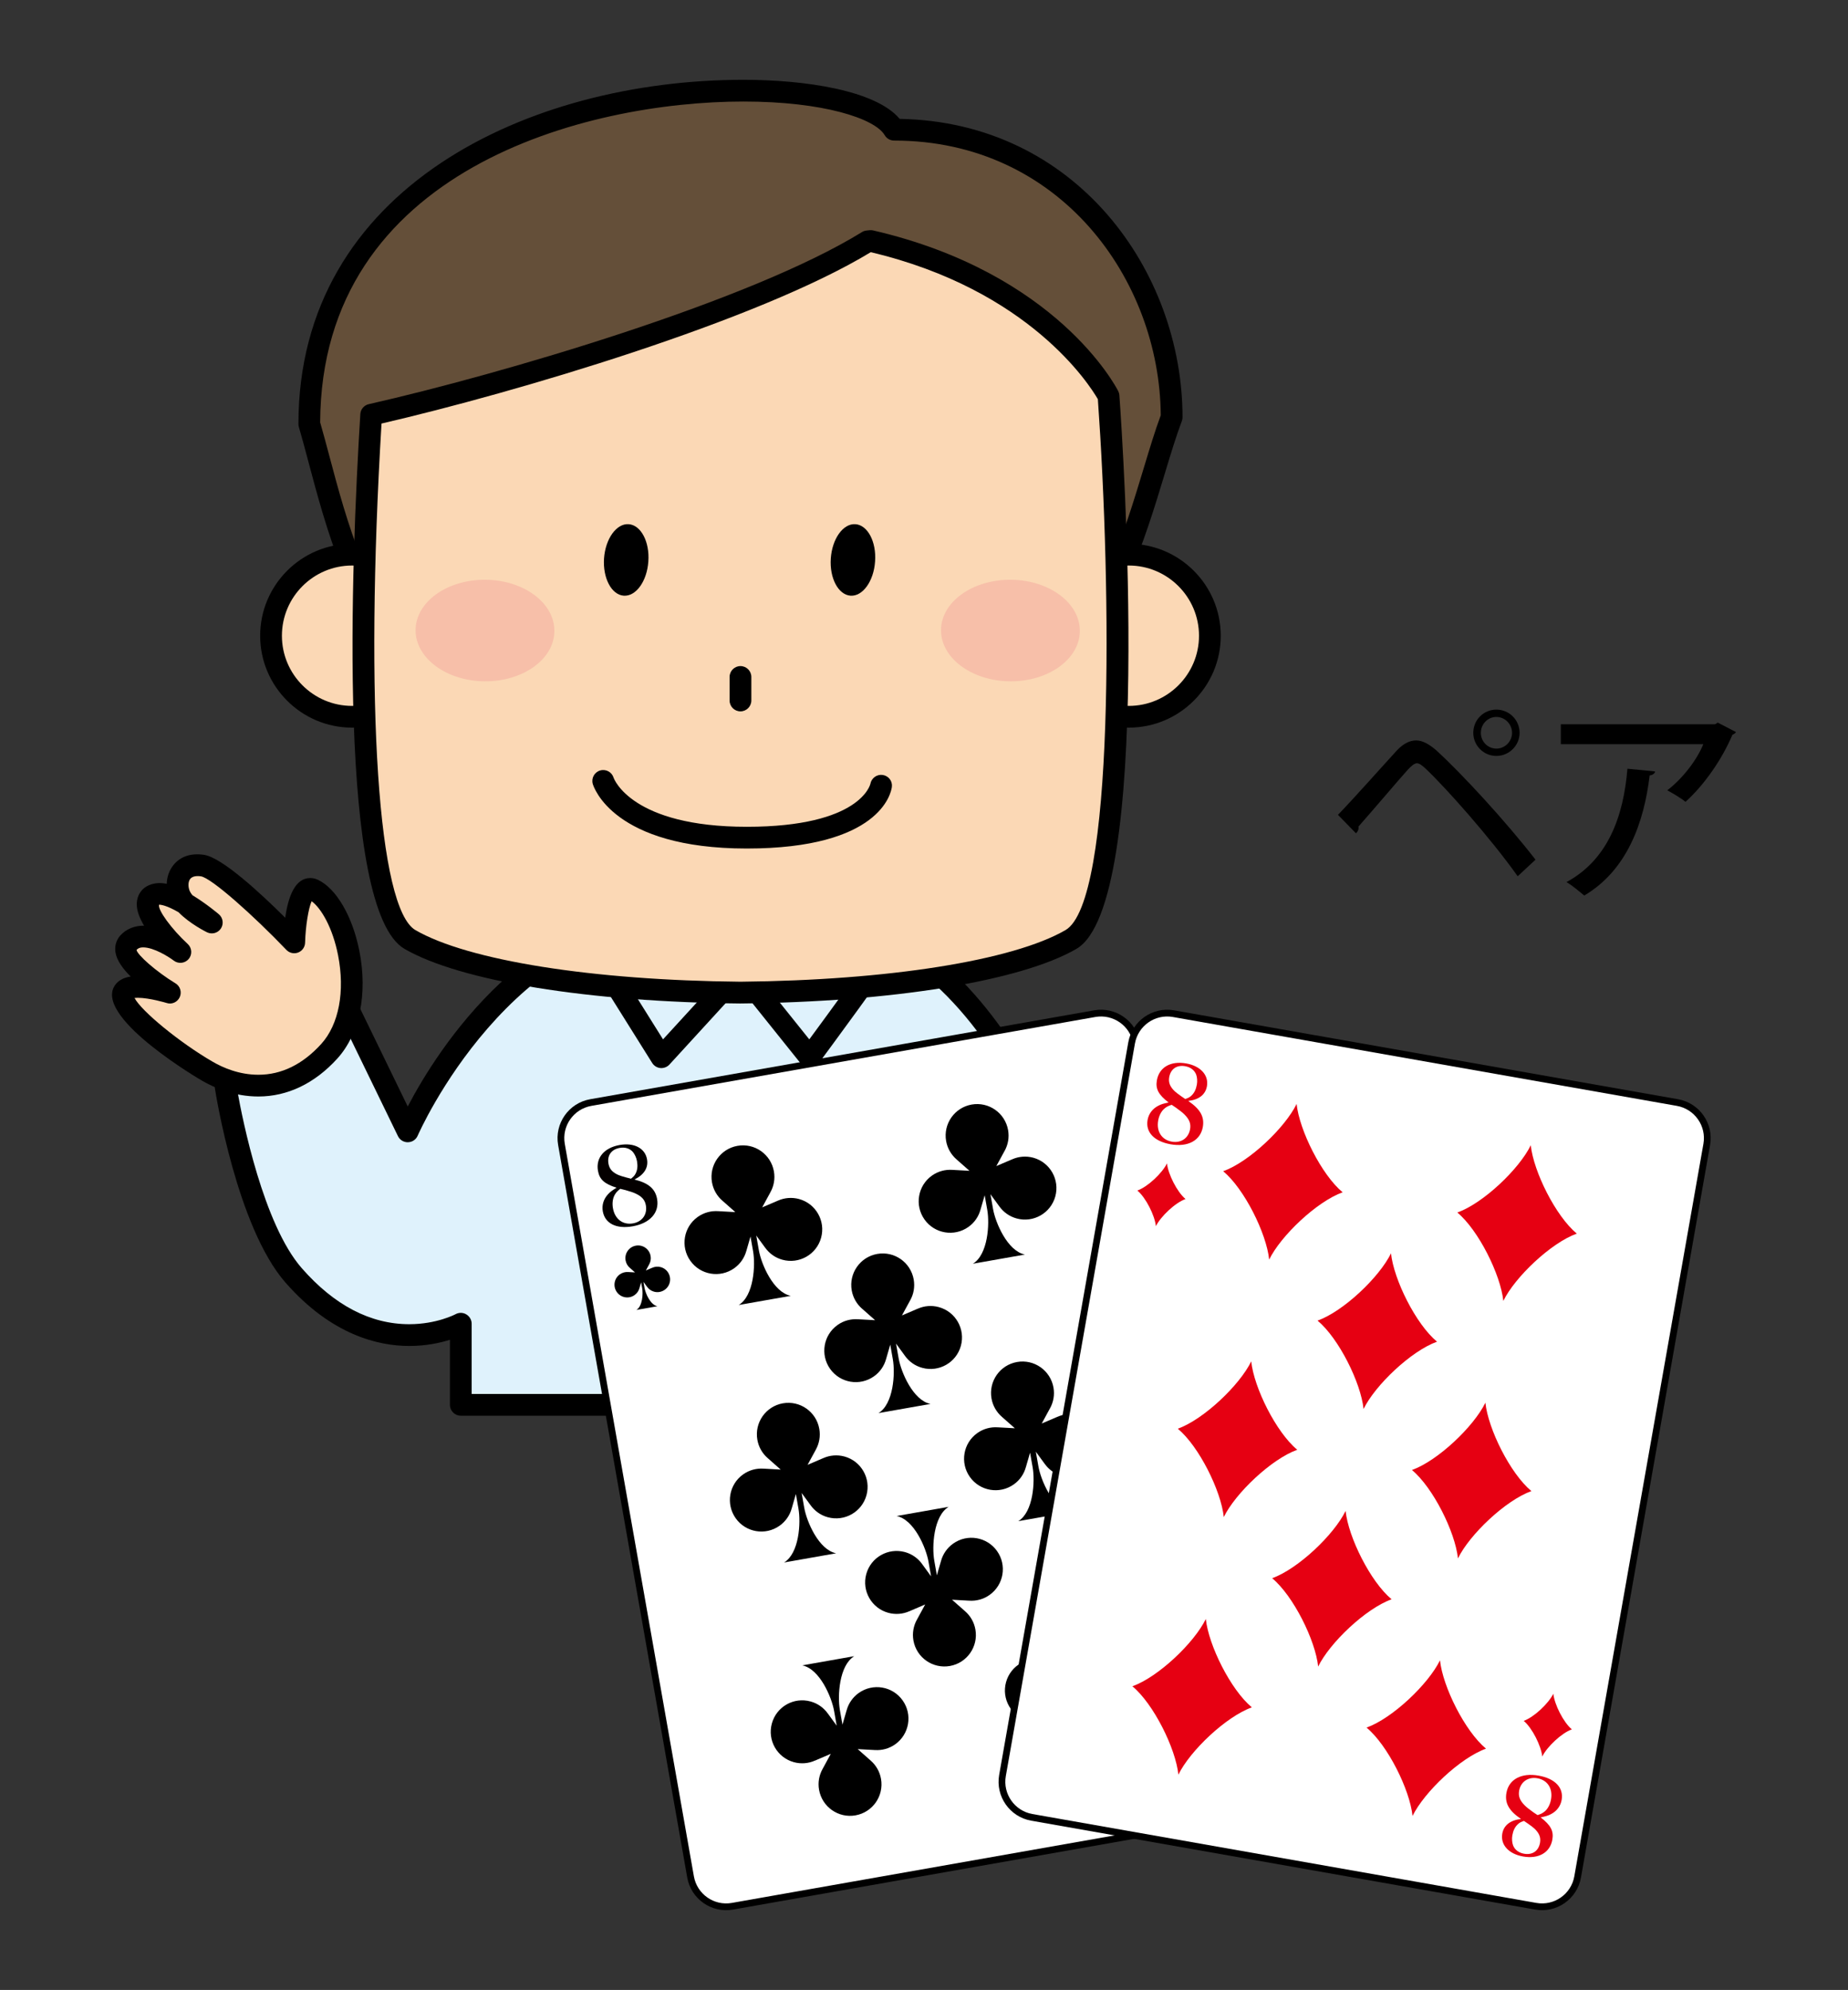 <?xml version="1.0" encoding="utf-8"?>
<!-- Generator: Adobe Illustrator 16.0.3, SVG Export Plug-In . SVG Version: 6.00 Build 0)  -->
<!DOCTYPE svg PUBLIC "-//W3C//DTD SVG 1.1//EN" "http://www.w3.org/Graphics/SVG/1.1/DTD/svg11.dtd">
<svg version="1.1" id="レイヤー_1" xmlns="http://www.w3.org/2000/svg" xmlns:xlink="http://www.w3.org/1999/xlink" x="0px"
	 y="0px" width="176.447px" height="189.925px" viewBox="0 0 176.447 189.925" enable-background="new 0 0 176.447 189.925"
	 xml:space="preserve">
<rect x="0" y="0" width="176.447" height="189.925" fill="#333333" stroke="none"/>
<g>
	<g>
		<path d="M97.322,135.119c-0.54,0-0.993-0.415-1.034-0.96l-0.587-7.747c-0.045-0.573,0.383-1.069,0.955-1.112
			c0.639-0.038,1.069,0.385,1.112,0.956l0.587,7.747c0.045,0.573-0.383,1.069-0.955,1.112
			C97.373,135.116,97.347,135.119,97.322,135.119z"/>
		<g>
			<path fill="#DFF2FC" d="M75.073,87.031c17.691,0,29.298,22.637,31.074,47.049H43.997v-7.74c0,0-8.039,4.422-15.96-4.614
				c-4.488-5.119-6.494-18.02-6.494-18.02l11.729-7.367l5.658,11.643c0,0,8.99-20.95,27.314-20.95H75.073z"/>
			<path d="M106.196,135.119c-0.012,0-0.035,0-0.05,0H43.997c-0.572,0-1.038-0.466-1.038-1.039v-6.209
				c-0.945,0.296-2.279,0.59-3.875,0.59c-2.976,0-7.443-1.051-11.827-6.051c-4.632-5.283-6.655-18.004-6.74-18.544
				c-0.063-0.41,0.124-0.818,0.474-1.039L32.72,95.46c0.248-0.157,0.554-0.195,0.838-0.119c0.284,0.081,0.52,0.279,0.646,0.544
				l4.727,9.72c2.796-5.349,11.715-19.611,27.314-19.611h8.829c18.701,0,30.268,23.937,32.083,47.688
				c0.051,0.124,0.079,0.258,0.079,0.397C107.235,134.653,106.771,135.119,106.196,135.119z M45.036,133.042h59.988
				c-1.933-22.533-12.714-44.974-29.951-44.974h-8.829c-17.438,0-26.273,20.118-26.363,20.323c-0.159,0.372-0.521,0.618-0.927,0.625
				c-0.01,0.002-0.018,0.002-0.025,0.002c-0.398,0-0.76-0.228-0.933-0.585l-5.153-10.602l-10.161,6.382
				c0.479,2.674,2.464,12.643,6.134,16.827c3.107,3.546,6.562,5.344,10.267,5.344c2.617-0.002,4.4-0.946,4.417-0.957
				c0.324-0.175,0.716-0.167,1.025,0.022c0.314,0.188,0.509,0.524,0.509,0.889V133.042z"/>
		</g>
		<g>
			<g>
				<g>
					<path fill="#DFF2FC" d="M84.928,90.245c-0.697,1.297-7.624,10.657-7.624,10.657l-6.603-8.239l-7.55,8.239l-6.679-10.657
						l13.94-4.405L84.928,90.245z"/>
					<path d="M77.304,101.941c-0.314,0-0.613-0.145-0.811-0.39l-5.846-7.294l-6.731,7.347c-0.218,0.238-0.544,0.357-0.858,0.332
						c-0.324-0.03-0.613-0.208-0.785-0.481l-6.679-10.66c-0.169-0.271-0.205-0.606-0.093-0.908c0.109-0.301,0.354-0.534,0.661-0.63
						l13.939-4.406c0.198-0.062,0.411-0.063,0.613-0.004l14.514,4.406c0.296,0.09,0.54,0.309,0.659,0.596
						c0.117,0.288,0.101,0.613-0.046,0.888c-0.711,1.325-6.99,9.819-7.704,10.784c-0.189,0.258-0.491,0.413-0.813,0.42
						C77.317,101.941,77.312,101.941,77.304,101.941z M70.702,91.625c0.013,0,0.023,0,0.035,0.002
						c0.302,0.01,0.585,0.152,0.775,0.388l5.759,7.185c2.125-2.882,4.766-6.514,6.038-8.363l-12.891-3.912L58.064,90.83l5.242,8.368
						l6.631-7.236C70.134,91.747,70.411,91.625,70.702,91.625z"/>
				</g>
			</g>
		</g>
		<path d="M97.322,135.119c-0.54,0-0.993-0.415-1.034-0.96l-0.587-7.747c-0.045-0.573,0.383-1.069,0.955-1.112
			c0.639-0.038,1.069,0.385,1.112,0.956l0.587,7.747c0.045,0.573-0.383,1.069-0.955,1.112
			C97.373,135.116,97.347,135.119,97.322,135.119z"/>
		<g>
			<g>
				<path fill="#FBD8B5" d="M31.438,100.335c4.116-4.534,1.588-13.947-1.514-15.424c-1.674-0.788-1.832,5.031-1.832,5.031
					s-6.722-7.024-8.758-7.331c-2.028-0.301-2.75,1.353-2.198,2.776c0.558,1.426,3.088,2.66,3.088,2.66s-4.463-3.803-5.849-2.449
					c-1.388,1.358,2.847,5.262,2.847,5.262s-3.442-2.622-4.967-0.879c-1.347,1.545,3.961,4.756,3.961,4.756s-3.85-1.19-4.429-0.045
					c-0.77,1.54,5.182,5.909,8.013,7.547C22.619,103.874,27.323,104.869,31.438,100.335z"/>
				<path d="M24.671,104.651L24.671,104.651c-2.297,0-4.2-0.823-5.39-1.515c-0.102-0.056-9.968-5.815-8.421-8.907
					c0.286-0.564,0.828-0.909,1.618-1.025c-0.737-0.729-1.332-1.538-1.453-2.317c-0.091-0.586,0.068-1.15,0.448-1.586
					c0.565-0.643,1.387-0.963,2.282-0.952c-0.403-0.68-0.686-1.377-0.697-2.006c-0.007-0.584,0.195-1.098,0.59-1.484
					c0.36-0.348,1.148-0.744,2.272-0.504c0.018-0.586,0.188-1.145,0.506-1.612c0.631-0.922,1.679-1.364,3.06-1.156
					c1.719,0.258,5.412,3.681,7.747,6.002c0.284-2.031,0.945-3.788,2.389-3.788c0.25,0,0.501,0.058,0.742,0.172
					c1.753,0.833,3.3,3.498,3.949,6.791c0.808,4.088,0.02,7.928-2.107,10.268C30.058,103.4,27.452,104.651,24.671,104.651z
					 M12.846,95.247c0.628,1.231,4.315,4.268,7.474,6.093c0.972,0.565,2.515,1.236,4.351,1.236c2.211,0,4.229-0.99,6-2.938
					c1.687-1.859,2.287-5.027,1.606-8.474c-0.514-2.618-1.608-4.483-2.522-5.149c-0.302,0.661-0.58,2.367-0.625,3.955
					c-0.011,0.419-0.271,0.789-0.664,0.941c-0.396,0.147-0.833,0.051-1.122-0.252c-3.128-3.269-7.155-6.87-8.163-7.021
					c-0.491-0.071-0.864,0.021-1.041,0.277c-0.178,0.262-0.193,0.692-0.036,1.098c0.036,0.09,0.111,0.233,0.271,0.428
					c1.337,0.812,2.472,1.775,2.522,1.817c0.397,0.339,0.481,0.922,0.195,1.359c-0.286,0.438-0.856,0.589-1.324,0.363
					c-0.068-0.034-1.656-0.815-2.72-1.915c-1.122-0.648-1.671-0.721-1.859-0.721c-0.16,0.479,1.198,2.334,2.738,3.754
					c0.405,0.375,0.446,1.002,0.091,1.428c-0.36,0.423-0.984,0.491-1.423,0.159c-0.463-0.352-1.897-1.265-2.923-1.265
					c-0.375,0-0.537,0.13-0.636,0.243c0.069,0.459,1.857,2.06,3.718,3.187c0.448,0.271,0.623,0.833,0.41,1.312
					c-0.215,0.476-0.747,0.732-1.253,0.564c-0.015-0.005-1.625-0.496-2.769-0.496C13.021,95.232,12.924,95.24,12.846,95.247z"/>
			</g>
		</g>
		<g>
			<g>
				<path fill="#644F39" d="M29.531,40.463c3.399,11.558,6.56,36.084,41.168,36.084s37.081-25.964,41.168-36.723
					c0-13.19-9.571-27.445-26.501-27.445C81.072,5.08,29.531,5.693,29.531,40.463z"/>
				<path d="M70.699,77.584c-32.344,0-37.921-20.976-41.251-33.508c-0.317-1.19-0.613-2.306-0.912-3.32
					c-0.027-0.095-0.042-0.193-0.042-0.292c0-22.568,22.026-32.848,42.492-32.848c5.833,0,12.626,0.993,14.915,3.73
					c16.918,0.296,27.006,14.624,27.006,28.479c0,0.125-0.023,0.25-0.068,0.368c-0.537,1.413-1.064,3.154-1.621,4.997
					C107.554,57.306,101.422,77.584,70.699,77.584z M30.569,40.315c0.289,0.992,0.577,2.076,0.884,3.228
					C34.631,55.5,39.95,75.51,70.699,75.51c29.184,0,34.809-18.608,38.532-30.921c0.544-1.803,1.061-3.509,1.598-4.953
					c-0.091-12.921-9.602-26.22-25.463-26.22c-0.368,0-0.707-0.194-0.894-0.512c-0.939-1.597-5.874-3.214-13.487-3.214
					C56.002,9.69,30.67,16.145,30.569,40.315z"/>
			</g>
			<g>
				<g>
					<path fill="#FBD8B5" d="M41.353,60.677c0,4.275-3.464,7.732-7.737,7.732c-4.271,0-7.737-3.457-7.737-7.732
						c0-4.275,3.467-7.74,7.737-7.74C37.889,52.937,41.353,56.401,41.353,60.677z"/>
					<path d="M33.616,69.446c-4.837,0-8.776-3.933-8.776-8.769c0-4.84,3.939-8.777,8.776-8.777c4.837,0,8.775,3.937,8.775,8.777
						C42.392,65.513,38.453,69.446,33.616,69.446z M33.616,53.974c-3.695,0-6.699,3.007-6.699,6.703
						c0,3.691,3.003,6.695,6.699,6.695c3.695,0,6.699-3.004,6.699-6.695C40.315,56.981,37.311,53.974,33.616,53.974z"/>
				</g>
				<g>
					<path fill="#FBD8B5" d="M115.519,60.677c0,4.275-3.462,7.732-7.74,7.732c-4.27,0-7.737-3.457-7.737-7.732
						c0-4.275,3.467-7.74,7.737-7.74C112.057,52.937,115.519,56.401,115.519,60.677z"/>
					<path d="M107.779,69.446c-4.837,0-8.775-3.933-8.775-8.769c0-4.84,3.938-8.777,8.775-8.777c4.84,0,8.778,3.937,8.778,8.777
						C116.558,65.513,112.62,69.446,107.779,69.446z M107.779,53.974c-3.695,0-6.699,3.007-6.699,6.703
						c0,3.691,3.004,6.695,6.699,6.695c3.695,0,6.702-3.004,6.702-6.695C114.481,56.981,111.475,53.974,107.779,53.974z"/>
				</g>
			</g>
			<g>
				<g>
					<path fill="#FBD8B5" d="M105.842,37.798c0,0-5.486-10.808-22.706-14.794l-0.294,0.03
						c-10.346,6.393-33.631,13.431-47.403,16.552c-0.539,8.706-2.515,46.488,3.71,50.084c5.2,3.004,17.286,4.931,31.549,5.065
						c14.267-0.134,26.353-2.061,31.549-5.065C109.289,85.603,105.842,37.798,105.842,37.798z"/>
					<path d="M70.699,95.774c-0.002,0-0.007,0-0.01,0c-14.452-0.137-26.737-2.132-32.058-5.206
						c-6.438-3.72-5.101-36.938-4.227-51.047c0.028-0.459,0.357-0.846,0.805-0.947c12.524-2.838,36.379-9.807,47.09-16.423
						c0.131-0.083,0.281-0.133,0.438-0.149l0.294-0.031c0.113-0.014,0.23-0.005,0.339,0.021
						c17.49,4.048,23.164,14.877,23.396,15.335c0.063,0.123,0.102,0.257,0.111,0.395c0.357,4.958,3.28,48.576-4.11,52.845
						c-5.319,3.073-17.603,5.069-32.059,5.206C70.707,95.774,70.702,95.774,70.699,95.774z M36.427,40.424
						c-1.618,26.899-0.327,46.287,3.242,48.348c5.027,2.904,16.918,4.793,31.03,4.925c14.115-0.132,26.003-2.021,31.03-4.925
						c4.701-2.715,4.395-32.419,3.095-50.672c-0.783-1.355-6.536-10.445-21.685-14.031C72.32,30.639,49.166,37.475,36.427,40.424z"
						/>
				</g>
			</g>
			<path d="M71.302,80.984c-12.795,0-14.631-5.916-14.705-6.168c-0.157-0.551,0.162-1.125,0.712-1.283
				c0.552-0.157,1.116,0.157,1.279,0.698c0.04,0.118,1.739,4.679,12.714,4.679c10.886,0,11.794-4.062,11.802-4.103
				c0.106-0.55,0.626-0.93,1.188-0.842c0.554,0.09,0.937,0.589,0.863,1.145C85.075,75.711,84.005,80.984,71.302,80.984z"/>
			<g>
				<path d="M61.903,53.587c-0.127,1.884-1.178,3.348-2.348,3.266c-1.163-0.081-2.009-1.67-1.882-3.557
					c0.134-1.882,1.186-3.348,2.35-3.267C61.194,50.11,62.04,51.707,61.903,53.587z"/>
				<path d="M83.552,53.587c-0.126,1.884-1.183,3.348-2.345,3.266c-1.163-0.081-2.014-1.67-1.882-3.557
					c0.129-1.882,1.18-3.348,2.348-3.267C82.843,50.11,83.689,51.707,83.552,53.587z"/>
			</g>
			<path fill="#F7BFA9" d="M52.932,60.233c-0.01,2.677-3.001,4.822-6.663,4.793c-3.66-0.032-6.607-2.229-6.59-4.892
				c0.021-2.687,3.004-4.825,6.666-4.802C50.012,55.358,52.958,57.55,52.932,60.233z"/>
			<path fill="#F7BFA9" d="M103.102,60.233c-0.015,2.677-3.008,4.822-6.663,4.793c-3.66-0.032-6.608-2.229-6.591-4.892
				c0.021-2.687,3.004-4.825,6.666-4.802C100.179,55.358,103.127,57.55,103.102,60.233z"/>
			<path d="M70.699,67.894c-0.572,0-1.038-0.465-1.038-1.038V64.61c0-0.572,0.466-1.038,1.038-1.038s1.039,0.465,1.039,1.038v2.246
				C71.737,67.429,71.271,67.894,70.699,67.894z"/>
		</g>
	</g>
	<g>
		<g>
			<path fill="#FFFFFF" d="M53.607,109.225c-0.331-1.875,0.921-3.664,2.796-3.995l48.125-8.486c1.875-0.331,3.663,0.922,3.993,2.797
				l12.328,69.914c0.331,1.875-0.921,3.663-2.797,3.994l-48.124,8.486c-1.876,0.331-3.663-0.921-3.994-2.796L53.607,109.225z"/>
			<path d="M118.109,173.767l-48.125,8.486c-2.046,0.361-4.006-1.011-4.366-3.058L53.29,109.28
				c-0.361-2.048,1.011-4.007,3.058-4.368l48.124-8.486c2.047-0.361,4.007,1.011,4.367,3.059l12.328,69.914
				C121.528,171.446,120.156,173.406,118.109,173.767z M56.46,105.547c-1.697,0.299-2.835,1.923-2.535,3.621l12.328,69.914
				c0.299,1.696,1.923,2.834,3.62,2.535l48.124-8.486c1.697-0.299,2.834-1.924,2.535-3.62l-12.328-69.914
				c-0.299-1.698-1.924-2.835-3.62-2.536L56.46,105.547z"/>
		</g>
		<path d="M63.09,120.935c-0.279-0.077-0.564-0.049-0.811,0.06h-0.002c-0.002,0.002-0.006,0.003-0.008,0.003l-0.603,0.258
			l0.314-0.576c0-0.002,0.001-0.004,0.002-0.008l0.002,0c0.13-0.235,0.186-0.515,0.135-0.801c-0.116-0.661-0.745-1.103-1.405-0.986
			s-1.1,0.746-0.983,1.407c0.05,0.286,0.194,0.531,0.4,0.707l0.002,0c0.001,0.004,0.003,0.005,0.007,0.006l0.489,0.435l-0.654-0.037
			c-0.002,0-0.006,0.001-0.009,0l0,0c-0.269-0.018-0.546,0.054-0.784,0.222c-0.546,0.388-0.674,1.146-0.286,1.691
			c0.388,0.547,1.146,0.676,1.692,0.288c0.238-0.169,0.396-0.406,0.466-0.667l0,0c0.001-0.002,0.003-0.006,0.002-0.008l0.16-0.546
			l0.1,0.567c0.095,0.536,0.031,1.718-0.555,2.072l2.008-0.354c-0.672-0.132-1.138-1.221-1.231-1.757l-0.101-0.567l0.337,0.459
			c0,0.002,0.005,0.005,0.005,0.007l0.002,0c0.156,0.222,0.384,0.39,0.666,0.468c0.644,0.178,1.314-0.203,1.492-0.849
			C64.115,121.781,63.735,121.112,63.09,120.935z"/>
		<path d="M76.297,114.437c-0.694-0.188-1.399-0.119-2.009,0.149l0,0c-0.009,0.005-0.017,0.006-0.022,0.009l-1.492,0.638
			l0.776-1.426c0.001-0.007,0.006-0.013,0.008-0.02l0.002-0.001c0.326-0.584,0.459-1.278,0.334-1.986
			c-0.288-1.635-1.845-2.728-3.479-2.439c-1.635,0.289-2.723,1.848-2.435,3.482c0.125,0.708,0.486,1.314,0.993,1.751v0.001
			c0.005,0.005,0.012,0.009,0.019,0.015l1.215,1.075l-1.62-0.089c-0.008-0.001-0.018,0.001-0.022-0.001l-0.004,0
			c-0.663-0.043-1.349,0.132-1.938,0.547c-1.354,0.961-1.672,2.837-0.709,4.191c0.958,1.353,2.835,1.671,4.188,0.709
			c0.587-0.415,0.979-1.006,1.157-1.649l0,0c0-0.008,0.003-0.016,0.008-0.022l0.391-1.354l0.247,1.404
			c0.234,1.329,0.077,4.253-1.372,5.131l4.968-0.876c-1.66-0.329-2.812-3.023-3.046-4.352l-0.248-1.404l0.832,1.138
			c0.005,0.005,0.01,0.011,0.014,0.019l0.002,0c0.387,0.543,0.955,0.965,1.648,1.154c1.604,0.441,3.256-0.5,3.696-2.099
			C78.839,116.53,77.897,114.876,76.297,114.437z"/>
		<path d="M88.981,112.2c0.588-0.415,1.274-0.59,1.938-0.547l0.002,0c0.009,0.001,0.018,0,0.024,0.001l1.62,0.089l-1.218-1.074
			c-0.004-0.006-0.009-0.01-0.016-0.015l-0.002-0.001c-0.504-0.438-0.868-1.043-0.993-1.751c-0.288-1.635,0.801-3.194,2.438-3.483
			c1.634-0.288,3.19,0.805,3.479,2.439c0.125,0.708-0.009,1.402-0.334,1.986l-0.002,0.001c-0.003,0.006-0.006,0.012-0.012,0.02
			l-0.774,1.425l1.494-0.638c0.007-0.003,0.015-0.005,0.021-0.009l0.004,0c0.607-0.268,1.313-0.338,2.007-0.149
			c1.603,0.439,2.542,2.094,2.103,3.695c-0.441,1.6-2.097,2.542-3.695,2.1c-0.695-0.189-1.264-0.61-1.651-1.154l0,0
			c-0.003-0.007-0.008-0.014-0.016-0.019l-0.83-1.138l0.247,1.404c0.234,1.329,1.384,4.023,3.044,4.353l-4.968,0.876
			c1.447-0.877,1.608-3.802,1.374-5.131l-0.248-1.404l-0.393,1.354c-0.002,0.006-0.005,0.014-0.005,0.022l-0.002,0
			c-0.177,0.643-0.566,1.233-1.153,1.648c-1.355,0.962-3.232,0.644-4.192-0.709C87.311,115.037,87.628,113.161,88.981,112.2z"/>
		<path d="M80.63,139.01c-0.694-0.189-1.4-0.12-2.009,0.149l0,0c-0.009,0.004-0.017,0.006-0.022,0.008l-1.492,0.639l0.776-1.425
			c0.001-0.008,0.006-0.014,0.008-0.021h0.002c0.325-0.584,0.459-1.279,0.334-1.986c-0.288-1.636-1.845-2.728-3.479-2.44
			c-1.635,0.289-2.724,1.847-2.435,3.483c0.124,0.707,0.485,1.314,0.993,1.751l0,0c0.005,0.006,0.012,0.01,0.019,0.017l1.215,1.074
			l-1.62-0.091c-0.008,0-0.018,0.002-0.022,0l-0.004,0.001c-0.664-0.045-1.35,0.131-1.938,0.547c-1.354,0.96-1.672,2.836-0.71,4.19
			c0.959,1.354,2.836,1.671,4.189,0.711c0.587-0.416,0.979-1.005,1.157-1.65l0,0c0-0.008,0.003-0.016,0.008-0.023l0.39-1.354
			l0.248,1.406c0.234,1.328,0.077,4.252-1.373,5.128l4.969-0.876c-1.66-0.328-2.812-3.021-3.046-4.35l-0.248-1.406l0.832,1.139
			c0.005,0.005,0.01,0.012,0.014,0.02l0.002,0c0.387,0.545,0.954,0.965,1.648,1.155c1.604,0.439,3.256-0.501,3.695-2.101
			C83.172,141.103,82.229,139.449,80.63,139.01z"/>
		<path d="M93.314,136.773c0.587-0.416,1.274-0.592,1.938-0.547l0.002,0c0.009,0.002,0.018,0,0.023,0l1.621,0.09l-1.217-1.074
			c-0.005-0.007-0.01-0.011-0.017-0.017h-0.002c-0.504-0.438-0.869-1.044-0.993-1.751c-0.289-1.636,0.801-3.195,2.438-3.483
			c1.633-0.288,3.19,0.804,3.479,2.44c0.125,0.707-0.009,1.402-0.334,1.986l-0.002,0c-0.003,0.007-0.006,0.013-0.012,0.021
			l-0.774,1.425l1.494-0.639c0.007-0.002,0.015-0.004,0.021-0.008l0.004,0c0.606-0.269,1.313-0.338,2.007-0.148
			c1.602,0.438,2.542,2.093,2.103,3.694c-0.441,1.601-2.097,2.542-3.695,2.101c-0.695-0.189-1.264-0.61-1.651-1.155l0,0
			c-0.003-0.007-0.009-0.014-0.016-0.019l-0.831-1.139l0.248,1.406c0.234,1.328,1.384,4.022,3.044,4.35l-4.969,0.876
			c1.448-0.876,1.608-3.801,1.375-5.129l-0.248-1.406l-0.393,1.354c-0.002,0.006-0.005,0.015-0.005,0.023H97.95
			c-0.177,0.645-0.566,1.233-1.153,1.649c-1.355,0.961-3.232,0.644-4.193-0.71C91.644,139.609,91.961,137.733,93.314,136.773z"/>
		<path d="M79.97,126.458c0.586-0.417,1.271-0.591,1.938-0.547l0.002,0c0.007,0.002,0.017,0.001,0.023,0l1.621,0.09l-1.217-1.076
			c-0.007-0.004-0.01-0.009-0.017-0.016l-0.004,0.001c-0.502-0.437-0.868-1.043-0.993-1.751c-0.289-1.635,0.805-3.195,2.438-3.483
			c1.635-0.289,3.192,0.805,3.48,2.439c0.125,0.708-0.008,1.402-0.334,1.985l-0.002,0c0,0.008-0.007,0.014-0.01,0.02l-0.778,1.428
			l1.494-0.64c0.008-0.002,0.017-0.004,0.022-0.008l0.004,0c0.607-0.269,1.311-0.338,2.005-0.147
			c1.601,0.438,2.542,2.093,2.103,3.693c-0.439,1.602-2.093,2.542-3.693,2.101c-0.695-0.188-1.266-0.609-1.653-1.153l0,0
			c-0.003-0.008-0.008-0.015-0.013-0.02l-0.832-1.14l0.248,1.406c0.234,1.329,1.384,4.023,3.044,4.352l-4.97,0.876
			c1.449-0.877,1.607-3.802,1.373-5.131l-0.247-1.406l-0.392,1.354c-0.001,0.006-0.004,0.014-0.004,0.023l-0.002,0
			c-0.177,0.643-0.568,1.233-1.153,1.648c-1.357,0.962-3.234,0.645-4.193-0.71C78.3,129.294,78.615,127.418,79.97,126.458z"/>
		<path d="M84.813,153.927c0.693,0.19,1.396,0.121,2.008-0.147l0.002,0c0.005-0.005,0.015-0.006,0.022-0.009l1.491-0.639
			l-0.775,1.426c-0.005,0.008-0.006,0.013-0.01,0.021l-0.004,0.001c-0.322,0.583-0.459,1.278-0.334,1.986
			c0.288,1.635,1.849,2.726,3.482,2.438c1.635-0.289,2.724-1.847,2.436-3.482c-0.125-0.708-0.487-1.315-0.993-1.751l-0.002,0
			c-0.003-0.007-0.012-0.01-0.017-0.017l-1.219-1.074l1.622,0.089c0.008,0,0.018-0.002,0.024,0.001l0.004,0
			c0.662,0.043,1.347-0.131,1.934-0.547c1.354-0.96,1.674-2.837,0.713-4.19c-0.96-1.354-2.835-1.672-4.188-0.711
			c-0.589,0.417-0.981,1.007-1.159,1.649l0,0c-0.001,0.009-0.003,0.018-0.006,0.024l-0.392,1.354l-0.248-1.405
			c-0.234-1.329-0.076-4.254,1.372-5.13l-4.97,0.876c1.662,0.328,2.812,3.022,3.046,4.352l0.247,1.405l-0.831-1.139
			c-0.003-0.005-0.008-0.012-0.012-0.021l-0.002,0c-0.385-0.542-0.955-0.964-1.647-1.154c-1.604-0.439-3.259,0.501-3.696,2.102
			C82.273,151.833,83.212,153.488,84.813,153.927z"/>
		<path d="M85.473,166.479c-0.587,0.415-1.273,0.591-1.938,0.546l0,0c-0.01,0-0.018,0.001-0.023,0l-1.62-0.089l1.217,1.074
			c0.003,0.006,0.01,0.011,0.015,0.016l0.002,0.001c0.506,0.437,0.868,1.043,0.993,1.75c0.288,1.635-0.802,3.194-2.437,3.482
			c-1.635,0.289-3.189-0.804-3.479-2.439c-0.125-0.708,0.008-1.401,0.335-1.985l-0.001-0.001c0.003-0.006,0.008-0.013,0.013-0.02
			l0.773-1.425l-1.491,0.638c-0.008,0.003-0.018,0.005-0.021,0.007l-0.004,0c-0.608,0.271-1.313,0.339-2.009,0.15
			c-1.601-0.439-2.541-2.094-2.1-3.695c0.438-1.601,2.093-2.541,3.694-2.099c0.693,0.189,1.264,0.61,1.65,1.153l0,0
			c0.004,0.009,0.009,0.014,0.016,0.019l0.83,1.139l-0.248-1.404c-0.234-1.329-1.382-4.024-3.045-4.353l4.969-0.876
			c-1.447,0.877-1.608,3.802-1.374,5.131l0.248,1.404l0.392-1.354c0.003-0.006,0.006-0.013,0.006-0.022l0.002,0
			c0.179-0.642,0.567-1.232,1.155-1.648c1.355-0.962,3.23-0.645,4.191,0.709C87.146,163.642,86.827,165.519,85.473,166.479z"/>
		<path d="M98.158,164.242c0.694,0.189,1.399,0.121,2.009-0.149l0.002,0c0.007-0.003,0.017-0.005,0.021-0.008l1.492-0.638
			l-0.775,1.426c-0.003,0.006-0.006,0.013-0.011,0.02l-0.001,0.001c-0.324,0.583-0.459,1.277-0.335,1.985
			c0.288,1.635,1.846,2.727,3.482,2.438c1.633-0.288,2.723-1.847,2.435-3.481c-0.125-0.708-0.487-1.314-0.993-1.751l-0.002-0.001
			c-0.005-0.005-0.01-0.011-0.019-0.015l-1.215-1.075l1.622,0.089c0.008,0,0.016-0.001,0.021,0l0.004,0
			c0.663,0.045,1.35-0.131,1.937-0.546c1.355-0.961,1.674-2.837,0.713-4.191c-0.963-1.354-2.839-1.67-4.19-0.709
			c-0.589,0.416-0.979,1.006-1.157,1.648l0,0c0,0.01-0.004,0.017-0.008,0.023l-0.392,1.354l-0.248-1.404
			c-0.234-1.329-0.076-4.254,1.372-5.131l-4.969,0.876c1.661,0.329,2.813,3.023,3.047,4.352l0.247,1.404l-0.831-1.139
			c-0.005-0.005-0.01-0.01-0.014-0.02l-0.002,0c-0.385-0.542-0.953-0.964-1.647-1.153c-1.603-0.441-3.257,0.499-3.696,2.1
			C95.617,162.148,96.558,163.803,98.158,164.242z"/>
		<g>
			<g>
				<path fill="#040000" d="M62.741,114.438c0.229,1.294-0.678,2.31-2.328,2.601c-1.565,0.276-2.652-0.263-2.857-1.427
					c-0.104-0.587,0.067-1.158,0.486-1.618c0.208-0.235,0.421-0.388,0.828-0.636c-1.162-0.37-1.631-0.788-1.777-1.617
					c-0.217-1.234,0.592-2.201,2.079-2.463c1.375-0.242,2.421,0.313,2.606,1.365c0.141,0.799-0.271,1.467-1.2,1.933
					C61.929,112.911,62.569,113.466,62.741,114.438z M58.703,114.021c-0.2,0.338-0.264,0.809-0.179,1.294
					c0.184,1.042,0.953,1.615,1.916,1.445c0.879-0.155,1.379-0.858,1.228-1.718c-0.089-0.506-0.365-0.832-0.936-1.107
					c-0.228-0.115-0.582-0.231-1.021-0.353c-0.142-0.037-0.479-0.123-0.489-0.121C58.946,113.676,58.823,113.813,58.703,114.021z
					 M60.702,111.98c0.159-0.332,0.2-0.692,0.118-1.159c-0.057-0.323-0.21-0.661-0.395-0.878c-0.3-0.334-0.74-0.476-1.256-0.385
					c-0.8,0.141-1.209,0.725-1.072,1.504c0.09,0.506,0.377,0.831,0.953,1.083c0.168,0.064,0.38,0.141,0.719,0.228
					c0.12,0.031,0.479,0.124,0.479,0.124C60.498,112.298,60.593,112.198,60.702,111.98z"/>
			</g>
		</g>
		<path d="M111.365,157.745c0.283,0.077,0.565,0.049,0.814-0.061l0,0c0-0.002,0.006-0.003,0.008-0.003l0.601-0.258l-0.311,0.576
			c-0.004,0.003-0.004,0.005-0.005,0.009l0,0c-0.133,0.235-0.188,0.517-0.138,0.802c0.116,0.66,0.747,1.102,1.407,0.985
			c0.659-0.116,1.1-0.747,0.983-1.407c-0.051-0.285-0.197-0.531-0.4-0.707l0,0c-0.005-0.003-0.005-0.005-0.007-0.006l-0.492-0.436
			l0.656,0.037c0.001,0,0.003,0,0.007,0.001l0,0c0.27,0.018,0.547-0.053,0.782-0.221c0.549-0.388,0.677-1.147,0.289-1.693
			s-1.146-0.674-1.692-0.286c-0.238,0.169-0.395,0.406-0.468,0.666l0,0c0,0.003,0.001,0.007-0.003,0.01l-0.159,0.547l-0.1-0.567
			c-0.095-0.537-0.029-1.717,0.557-2.072l-2.008,0.354c0.672,0.133,1.135,1.22,1.229,1.757l0.101,0.567l-0.335-0.46
			c-0.002-0.001-0.003-0.005-0.006-0.008l0,0c-0.155-0.22-0.386-0.389-0.667-0.467c-0.646-0.177-1.314,0.203-1.493,0.849
			C110.339,156.898,110.719,157.567,111.365,157.745z"/>
		<g>
			<g>
				<path fill="#040000" d="M111.716,164.242c-0.229-1.294,0.678-2.309,2.326-2.6c1.567-0.276,2.654,0.262,2.859,1.426
					c0.104,0.586-0.067,1.158-0.488,1.619c-0.208,0.235-0.42,0.387-0.826,0.635c1.162,0.37,1.63,0.788,1.776,1.617
					c0.218,1.235-0.592,2.201-2.078,2.463c-1.377,0.243-2.423-0.313-2.608-1.365c-0.141-0.798,0.272-1.466,1.202-1.934
					C112.526,165.769,111.887,165.213,111.716,164.242z M115.753,164.658c0.2-0.338,0.263-0.808,0.177-1.294
					c-0.184-1.041-0.951-1.615-1.912-1.445c-0.879,0.155-1.382,0.858-1.23,1.718c0.089,0.506,0.367,0.833,0.935,1.108
					c0.229,0.114,0.584,0.23,1.022,0.351c0.142,0.039,0.481,0.124,0.491,0.122C115.511,165.002,115.632,164.866,115.753,164.658z
					 M113.756,166.701c-0.162,0.33-0.203,0.692-0.121,1.158c0.057,0.323,0.212,0.66,0.396,0.878c0.299,0.334,0.74,0.474,1.256,0.383
					c0.8-0.141,1.209-0.723,1.071-1.502c-0.089-0.506-0.378-0.832-0.952-1.083c-0.168-0.065-0.382-0.143-0.719-0.228
					c-0.12-0.033-0.481-0.124-0.481-0.124C113.959,166.381,113.861,166.481,113.756,166.701z"/>
			</g>
		</g>
	</g>
	<g>
		<g>
			<path fill="#FFFFFF" d="M108.045,99.542c0.331-1.876,2.118-3.128,3.994-2.798l48.124,8.486c1.877,0.33,3.127,2.119,2.797,3.994
				l-12.328,69.914c-0.331,1.875-2.118,3.127-3.994,2.796l-48.124-8.485c-1.876-0.331-3.127-2.118-2.797-3.994L108.045,99.542z"/>
			<path d="M146.583,182.252l-48.125-8.485c-2.047-0.361-3.418-2.32-3.058-4.367l12.328-69.914c0.361-2.048,2.32-3.419,4.367-3.059
				l48.125,8.485c2.047,0.361,3.418,2.32,3.057,4.368l-12.327,69.914C150.588,181.241,148.629,182.613,146.583,182.252z
				 M111.983,97.062c-1.697-0.299-3.321,0.838-3.62,2.536l-12.328,69.914c-0.299,1.696,0.838,3.32,2.535,3.62l48.124,8.485
				c1.697,0.299,3.322-0.838,3.621-2.535l12.327-69.913c0.301-1.698-0.838-3.322-2.533-3.622L111.983,97.062z"/>
		</g>
		<g>
			<path fill="#E60012" d="M114.845,107.563c-0.229,1.296-1.427,1.939-3.077,1.648c-1.566-0.276-2.403-1.153-2.198-2.317
				c0.103-0.587,0.46-1.066,1.011-1.354c0.276-0.151,0.528-0.22,0.996-0.316c-0.965-0.743-1.263-1.296-1.117-2.124
				c0.218-1.235,1.309-1.868,2.796-1.605c1.375,0.242,2.167,1.124,1.982,2.176c-0.141,0.798-0.756,1.285-1.789,1.404
				C114.604,105.853,115.017,106.592,114.845,107.563z M111.193,105.793c-0.304,0.25-0.525,0.669-0.61,1.153
				c-0.184,1.043,0.343,1.846,1.305,2.015c0.879,0.155,1.59-0.334,1.742-1.193c0.089-0.506-0.058-0.909-0.5-1.361
				c-0.175-0.188-0.468-0.416-0.84-0.681c-0.12-0.084-0.409-0.281-0.418-0.283C111.539,105.553,111.377,105.637,111.193,105.793z
				 M113.769,104.557c0.263-0.255,0.426-0.581,0.508-1.047c0.057-0.322,0.029-0.694-0.07-0.962
				c-0.167-0.414-0.533-0.696-1.049-0.788c-0.8-0.141-1.384,0.266-1.521,1.045c-0.089,0.506,0.07,0.909,0.525,1.344
				c0.136,0.119,0.309,0.263,0.597,0.461c0.103,0.069,0.409,0.28,0.409,0.28C113.469,104.786,113.593,104.725,113.769,104.557z"/>
		</g>
		<g>
			<path fill="#E60012" d="M143.833,171.117c0.229-1.297,1.426-1.94,3.074-1.649c1.568,0.276,2.404,1.153,2.199,2.317
				c-0.104,0.587-0.459,1.067-1.012,1.354c-0.276,0.149-0.527,0.221-0.994,0.314c0.966,0.746,1.264,1.298,1.117,2.127
				c-0.219,1.234-1.31,1.867-2.796,1.605c-1.377-0.243-2.17-1.124-1.984-2.177c0.141-0.799,0.758-1.284,1.79-1.404
				C144.072,172.827,143.661,172.086,143.833,171.117z M147.484,172.888c0.304-0.25,0.522-0.67,0.608-1.156
				c0.184-1.041-0.342-1.844-1.303-2.013c-0.879-0.155-1.592,0.334-1.743,1.193c-0.089,0.506,0.06,0.909,0.499,1.361
				c0.176,0.188,0.471,0.416,0.84,0.68c0.12,0.085,0.411,0.281,0.421,0.282C147.138,173.128,147.298,173.043,147.484,172.888z
				 M144.908,174.123c-0.265,0.255-0.427,0.581-0.51,1.046c-0.057,0.323-0.027,0.696,0.073,0.963
				c0.166,0.414,0.533,0.699,1.049,0.79c0.799,0.141,1.383-0.268,1.521-1.047c0.089-0.506-0.071-0.909-0.524-1.344
				c-0.136-0.119-0.311-0.265-0.598-0.46c-0.103-0.069-0.41-0.281-0.41-0.281C145.208,173.895,145.083,173.955,144.908,174.123z"/>
		</g>
		<path fill="#E60012" d="M116.789,111.783c2.473-0.885,5.903-4.149,7.011-6.421c0.265,2.514,2.375,6.755,4.395,8.432
			c-2.473,0.888-5.905,4.151-7.014,6.423C120.917,117.703,118.809,113.462,116.789,111.783z"/>
		<path fill="#E60012" d="M139.145,115.725c2.475-0.884,5.904-4.148,7.012-6.42c0.266,2.514,2.373,6.755,4.395,8.432
			c-2.473,0.887-5.904,4.151-7.014,6.423C143.274,121.646,141.167,117.404,139.145,115.725z"/>
		<path fill="#E60012" d="M108.121,160.94c2.021,1.678,4.128,5.921,4.392,8.434c1.108-2.271,4.542-5.537,7.015-6.422
			c-2.021-1.677-4.131-5.919-4.396-8.433C114.024,156.791,110.593,160.056,108.121,160.94z"/>
		<path fill="#E60012" d="M130.477,164.883c2.022,1.678,4.129,5.92,4.393,8.434c1.109-2.271,4.541-5.537,7.014-6.423
			c-2.021-1.677-4.129-5.918-4.394-8.432C136.381,160.733,132.952,163.998,130.477,164.883z"/>
		<path fill="#E60012" d="M112.456,136.357c2.473-0.886,5.902-4.151,7.011-6.424c0.264,2.515,2.373,6.757,4.395,8.435
			c-2.475,0.887-5.906,4.149-7.015,6.423C116.583,142.275,114.476,138.036,112.456,136.357z"/>
		<path fill="#E60012" d="M134.812,140.299c2.474-0.885,5.904-4.15,7.013-6.423c0.265,2.515,2.373,6.757,4.393,8.435
			c-2.473,0.887-5.903,4.149-7.012,6.423C138.941,146.218,136.834,141.979,134.812,140.299z"/>
		<path fill="#E60012" d="M125.799,126.041c2.475-0.885,5.906-4.148,7.014-6.423c0.264,2.516,2.371,6.757,4.393,8.434
			c-2.473,0.887-5.904,4.149-7.013,6.423C129.93,131.959,127.822,127.72,125.799,126.041z"/>
		<path fill="#E60012" d="M121.464,150.626c2.022,1.678,4.13,5.919,4.394,8.433c1.108-2.271,4.539-5.536,7.012-6.421
			c-2.02-1.679-4.128-5.92-4.393-8.434C127.37,146.476,123.939,149.74,121.464,150.626z"/>
		<path fill="#E60012" d="M108.594,113.626c0.999-0.356,2.381-1.672,2.829-2.591c0.107,1.017,0.958,2.726,1.772,3.402
			c-0.998,0.357-2.382,1.675-2.83,2.592C110.259,116.015,109.411,114.304,108.594,113.626z"/>
		<path fill="#E60012" d="M150.082,165.052c-0.997,0.356-2.38,1.675-2.827,2.593c-0.106-1.016-0.959-2.728-1.773-3.404
			c0.996-0.355,2.383-1.674,2.83-2.591C148.418,162.664,149.266,164.376,150.082,165.052z"/>
	</g>
	<g>
		<path d="M127.747,77.769c1.5-1.541,4.441-4.861,5.661-6.182c0.6-0.62,1.2-0.92,1.8-0.92c0.62,0,1.24,0.359,1.9,0.92
			c2.461,2.24,6.682,6.821,9.502,10.462l-1.701,1.581c-2.601-3.661-6.821-8.402-8.742-10.223c-0.38-0.36-0.64-0.561-0.9-0.561
			c-0.22,0.021-0.48,0.221-0.82,0.581c-0.8,0.88-3.461,4.021-4.741,5.461c0.04,0.22-0.04,0.46-0.24,0.64L127.747,77.769z
			 M142.87,67.726c1.221,0,2.221,0.98,2.221,2.221c0,1.2-1,2.201-2.221,2.201c-1.22,0-2.2-1.001-2.2-2.201
			C140.67,68.667,141.69,67.726,142.87,67.726z M144.371,69.947c0-0.84-0.68-1.521-1.5-1.521c-0.82,0-1.48,0.681-1.48,1.521
			c0,0.82,0.66,1.501,1.48,1.501C143.73,71.448,144.371,70.727,144.371,69.947z"/>
		<path d="M165.751,69.867c-0.061,0.12-0.2,0.2-0.34,0.261c-1,2.36-2.701,4.801-4.48,6.401c-0.4-0.341-1.221-0.82-1.741-1.101
			c1.54-1.181,2.86-2.961,3.44-4.401h-13.603v-1.9h14.724l0.26-0.159L165.751,69.867z M158.029,73.627
			c-0.04,0.2-0.22,0.341-0.521,0.381c-0.539,4.541-2.18,9.062-6.241,11.462c-0.42-0.34-1.161-0.98-1.701-1.28
			c3.921-2.12,5.441-6.201,5.821-10.822L158.029,73.627z"/>
	</g>
</g>
</svg>
